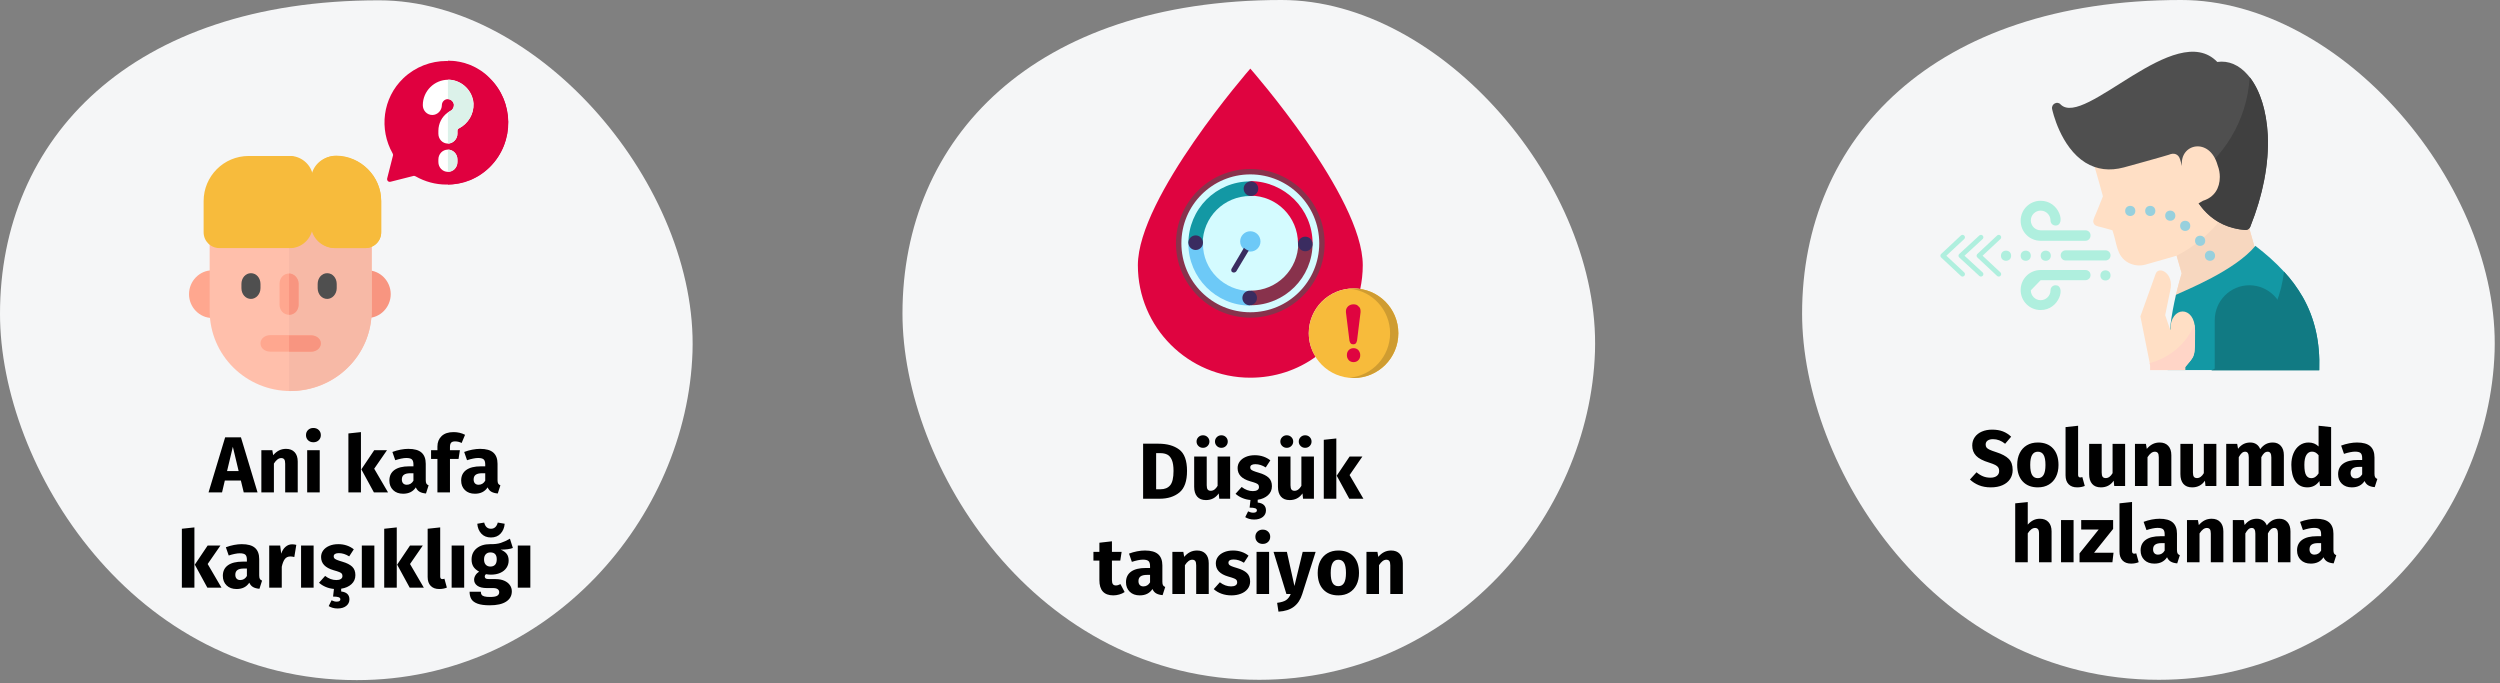 <?xml version="1.0" encoding="UTF-8"?>
<svg xmlns="http://www.w3.org/2000/svg" xmlns:xlink="http://www.w3.org/1999/xlink" width="787px" height="215px" viewBox="0 0 787 215" version="1.1">
  <rect x="0" y="0" width="787" height="215" fill="#808080" stroke="none"/>
  <title>sepsis-symptome-tr</title>
  <g id="Page-1" stroke="none" stroke-width="1" fill="none" fill-rule="evenodd">
    <g id="vorlage" transform="translate(-122, -2706)">
      <g id="sepsis-symptome-tr" transform="translate(122, 2706)">
        <g id="Group" transform="translate(0, 0.1)" fill-rule="nonzero">
          <path d="M112.3,214 C173,214 216.3,162.7 218,110.7 C219.7,58.7 170.1,0 119.3,0 C41.3,0 0,43.5 0,98.7 C0,146.7 41.6,214 112.3,214 Z" id="Oval-Copy-27_3_" fill="#F5F6F7"></path>
          <g id="confused" transform="translate(59.5, 19)">
            <path d="M94.8,33.3 C91,37.1 86,39 81,39 C77.6,39 74.3,38.1 71.3,36.4 C71.1,36.3 70.8,36.2 70.6,36.3 L63.5,38.1 C63.1,38.2 62.8,38.1 62.6,37.9 C62.4,37.7 62.3,37.3 62.4,37 L64.2,29.9 C64.3,29.7 64.2,29.4 64.1,29.2 C59.8,21.6 60.9,11.8 67.5,5.5 C71.3,1.9 76.2,0.1 81,0.1 C85.9,0.1 90.8,1.9 94.6,5.6 C102.3,12.9 102.6,25.5 94.8,33.3 L94.8,33.3 Z" id="Path_17_" fill="#E0003F"></path>
            <path d="M94.9,33.3 C91.2,37.1 86.3,39 81.5,39 L81.5,0 C86.3,0 91.1,1.8 94.7,5.5 C102.2,12.9 102.5,25.5 94.9,33.3 Z" id="Path_18_" fill="#E0003F"></path>
            <path d="M85,21.3 C84.7,21.4 84.5,21.7 84.5,22.1 L84.5,23 C84.5,24.7 83.1,26.1 81.5,26.1 C79.8,26.1 78.5,24.7 78.5,23 L78.5,22.1 C78.5,19.8 79.6,17.6 81.5,16.3 C81.8,16.1 82,16 82.3,15.8 C83,15.5 83.4,14.7 83.4,13.9 C83.3,13 82.6,12.2 81.6,12.1 C81.6,12.1 81.5,12.1 81.5,12.1 C80.4,12.1 79.6,13 79.6,14 C79.6,15.7 78.2,17.1 76.6,17.1 C74.9,17.1 73.6,15.7 73.6,14 C73.6,9.6 77.2,6 81.6,6 C81.8,6 81.9,6 82.1,6 C86.1,6.3 89.3,9.5 89.6,13.5 C89.7,16.8 87.9,19.8 85,21.3 L85,21.3 Z" id="Path_19_" fill="#FFFFFF"></path>
            <path d="M85,21.3 C84.7,21.4 84.5,21.7 84.5,22.1 L84.5,23 C84.5,24.7 83.1,26.1 81.5,26.1 L81.5,16.3 C81.8,16.1 82,16 82.3,15.8 C83,15.5 83.4,14.7 83.4,13.9 C83.3,13 82.6,12.2 81.6,12.1 C81.6,12.1 81.5,12.1 81.5,12.1 L81.5,6 C81.7,6 81.8,6 82,6 C86,6.3 89.2,9.5 89.5,13.5 C89.7,16.8 87.9,19.8 85,21.3 L85,21.3 Z" id="Path_20_" fill="#DCF2EA"></path>
            <path d="M84.5,31.1 L84.5,31.9 C84.5,33.6 83.2,35 81.5,35 C79.8,35 78.5,33.6 78.5,31.9 L78.5,31.1 C78.5,29.4 79.8,28 81.5,28 C83.2,28 84.5,29.4 84.5,31.1 Z" id="Path_21_" fill="#FFFFFF"></path>
            <path d="M84.5,31.1 L84.5,31.9 C84.5,33.6 83.2,35 81.5,35 L81.5,28 C83.1,28 84.5,29.4 84.5,31.1 Z" id="Path_22_" fill="#DCF2EA"></path>
            <path d="M35,81 L7.3,81 C3.3,81 0,77.6 0,73.5 C0,69.4 3.3,66 7.3,66 L35,66" id="Path_36_" fill="#FFA78F"></path>
            <path d="M63.5,73.5 C63.5,77.6 60.2,81 56.2,81 L28.5,81 L28.5,66 L56.2,66 C60.2,66 63.5,69.4 63.5,73.5 Z" id="Path_24_" fill="#F89580"></path>
            <path d="M57.5,78.7 C57.5,92.7 46.1,104 32,104 C17.9,104 6.5,92.7 6.5,78.7 L6.5,49 L57.5,49 L57.5,78.7 Z" id="Path_25_" fill="#FFBFAB"></path>
            <path d="M57.5,78.7 C57.5,92.7 46.1,104 31.5,104 L31.5,49 L57.5,49 L57.5,78.7 Z" id="Path_26_" fill="#F7B9A6"></path>
            <path d="M19.5,75 C17.8,75 16.5,73.5 16.5,71.6 L16.5,70.3 C16.5,68.4 17.8,66.9 19.5,66.9 C21.2,66.9 22.5,68.4 22.5,70.3 L22.5,71.6 C22.5,73.5 21.1,75 19.5,75 L19.5,75 Z" id="Path_27_" fill="#4F4F4F"></path>
            <path d="M43.5,75 C41.8,75 40.5,73.5 40.5,71.6 L40.5,70.3 C40.5,68.4 41.8,66.9 43.5,66.9 C45.2,66.9 46.5,68.4 46.5,70.3 L46.5,71.6 C46.5,73.5 45.1,75 43.5,75 Z" id="Path_28_" fill="#4F4F4F"></path>
            <path d="M60.5,44.2 L60.5,54 C60.5,56.8 58.3,59 55.5,59 L46.2,59 C42.5,59 39.5,56.3 38.9,52.9 C38.3,56.2 35.6,58.8 32.2,59 C32,59 31.8,59 31.7,59 L9.6,59 C6.8,59 4.6,56.8 4.6,54 L4.6,44.2 C4.6,36.4 10.9,30 18.8,30 L31.6,30 C31.8,30 32.1,30 32.3,30 C35.7,30.3 38.5,32.9 39,36.2 C39.6,32.6 42.7,29.9 46.4,29.9 C54.1,30 60.5,36.4 60.5,44.2 Z" id="Path_29_" fill="#F7BB3C"></path>
            <path d="M60.5,44.2 L60.5,54 C60.5,56.8 58.2,59 55.4,59 L45.9,59 C42.2,59 39.1,56.3 38.5,52.9 L38.5,36.3 C39.1,32.7 42.3,30 46.1,30 C54,30 60.5,36.4 60.5,44.2 L60.5,44.2 Z" id="Path_30_" fill="#F7BB3C"></path>
            <path d="M38.5,36.3 L38.5,52.9 C37.9,56.2 35,58.8 31.5,59 L31.5,30 C35,30.3 37.9,32.9 38.5,36.3 Z" id="Path_31_" fill="#F7BB3C"></path>
            <path d="M34.5,70.2 L34.5,76.8 C34.5,78.6 33.2,80 31.5,80 C29.8,80 28.5,78.6 28.5,76.8 L28.5,70.2 C28.5,68.4 29.8,67 31.5,67 C33.1,67 34.5,68.5 34.5,70.2 Z" id="Path_32_" fill="#FFA78F"></path>
            <path d="M34.5,70.2 L34.5,76.8 C34.5,78.6 33.2,80 31.5,80 L31.5,67 C33.1,67 34.5,68.5 34.5,70.2 Z" id="Path_33_" fill="#F89580"></path>
            <path d="M41.5,89 C41.5,90.4 40.1,91.6 38.4,91.6 L25.6,91.6 C23.9,91.6 22.5,90.5 22.5,89 C22.5,87.5 23.9,86.4 25.6,86.4 L38.4,86.4 C40.1,86.5 41.5,87.6 41.5,89 Z" id="Path_34_" fill="#FFA78F"></path>
            <path d="M41.5,89 C41.5,90.4 40.2,91.6 38.5,91.6 L31.5,91.6 L31.5,86.5 L38.5,86.5 C40.2,86.5 41.5,87.6 41.5,89 L41.5,89 Z" id="Path_35_" fill="#F89580"></path>
          </g>
        </g>
        <g id="Group" transform="translate(284.1, 0)" fill-rule="nonzero">
          <path d="M112.3,214 C173,214 216.3,162.7 218,110.7 C219.7,58.7 170.1,0 119.3,0 C41.3,0 0,43.5 0,98.7 C0,146.7 41.6,214 112.3,214 Z" id="Oval-Copy-27" fill="#F5F6F7"></path>
          <g transform="translate(74.1, 21.6)">
            <path d="M53.8,83.3 C53.8,75.5 60.1,69.2 67.9,69.2 C68.6,69.2 69.3,69.3 70,69.4 C70.5,67 70.8,64.5 70.8,61.9 C70.8,40.3 35.4,0 35.4,0 C35.4,0 0,40.5 0,61.9 C0,81.5 15.9,97.3 35.4,97.3 C43.1,97.3 50.2,94.9 56,90.7 C54.6,88.6 53.8,86 53.8,83.3 L53.8,83.3 Z" id="Path" fill="#DF0440"></path>
            <g transform="translate(12.8, 32.4)">
              <g>
                <circle id="Oval" fill="#D4FBFF" cx="22.6" cy="22.6" r="22.6"></circle>
                <g id="Path" transform="translate(3.1, 3)">
                  <path d="M39.1,19.6 C39.1,30.4 30.3,39.1 19.6,39.1 L19.6,34.5 C27.9,34.5 34.6,27.8 34.6,19.5 L39.1,19.6 L39.1,19.6 Z" fill="#88324C"></path>
                  <path d="M39.1,19.6 L34.5,19.6 C34.5,11.3 27.8,4.6 19.5,4.6 L19.5,0 C30.3,0.1 39.1,8.8 39.1,19.6 Z" fill="#DF0440"></path>
                  <path d="M19.5,0.1 L19.5,4.7 C11.2,4.7 4.5,11.4 4.5,19.7 L0,19.7 C0,8.8 8.7,0.1 19.5,0.1 L19.5,0.1 Z" fill="#1398A4"></path>
                  <path d="M19.5,34.6 L19.5,39.2 C8.7,39.2 0,30.4 0,19.7 L4.6,19.7 C4.5,27.9 11.3,34.6 19.5,34.6 L19.5,34.6 Z" fill="#6DC9F7"></path>
                </g>
              </g>
              <circle id="Oval" fill="#6DC9F7" cx="22.6" cy="22" r="3.2"></circle>
            </g>
            <g transform="translate(12, 31.6)">
              <circle id="Oval" fill="#F7BB3B" cx="55.9" cy="51.7" r="14.1"></circle>
              <path d="M55.9,37.6 C55.5,37.6 55,37.6 54.6,37.7 C61.8,38.3 67.4,44.4 67.4,51.7 C67.4,59 61.8,65.1 54.6,65.7 C55,65.7 55.4,65.8 55.9,65.8 C63.7,65.8 70,59.5 70,51.7 C70,43.9 63.7,37.6 55.9,37.6 Z" id="Path" fill="#CF9C31"></path>
              <g>
                <path d="M0,23.4 C0,36.3 10.5,46.8 23.4,46.8 C36.3,46.8 46.8,36.3 46.8,23.4 C46.8,10.5 36.3,0 23.4,0 C10.5,0 0,10.5 0,23.4 L0,23.4 Z M23.4,1.7 C35.4,1.7 45.1,11.4 45.1,23.4 C45.1,35.4 35.4,45.1 23.4,45.1 C11.4,45.1 1.7,35.4 1.7,23.4 C1.7,11.4 11.4,1.7 23.4,1.7 L23.4,1.7 Z" id="Shape" fill="#88324C"></path>
                <circle id="Oval" fill="#3A2C60" cx="23.6" cy="6.2" r="2.3"></circle>
                <circle id="Oval" fill="#3A2C60" cx="6.2" cy="23.2" r="2.3"></circle>
                <circle id="Oval" fill="#3A2C60" cx="23.2" cy="40.6" r="2.3"></circle>
                <circle id="Oval" fill="#3A2C60" cx="40.7" cy="23.6" r="2.3"></circle>
                <path d="M17.5,31.4 C17.4,31.5 17.4,31.7 17.4,31.8 C17.4,32.1 17.5,32.4 17.8,32.5 C18.2,32.7 18.7,32.6 19,32.2 L22.9,25.7 C22.3,25.5 21.8,25.2 21.4,24.8 L17.5,31.4 Z" id="Path" fill="#3A2C60"></path>
                <path d="M55.9,56.4 C55.3,56.4 54.8,56.6 54.4,57 C54,57.4 53.8,57.9 53.8,58.6 C53.8,59.3 54,59.7 54.4,60.2 C54.8,60.6 55.3,60.8 55.9,60.8 C56.5,60.8 57,60.6 57.4,60.2 C57.8,59.8 58,59.3 58,58.6 C58,58 57.8,57.5 57.4,57 C57,56.6 56.5,56.4 55.9,56.4 Z" id="Path" fill="#DF0440"></path>
                <path d="M55.9,42.6 C55.2,42.6 54.7,42.8 54.2,43.2 C53.8,43.6 53.5,44.1 53.5,44.7 C53.5,44.9 53.5,45 53.5,45.1 L54.6,54 C54.7,54.4 54.8,54.7 55,54.9 C55.2,55.1 55.5,55.2 55.8,55.2 C56.1,55.2 56.4,55.1 56.6,54.9 C56.8,54.7 56.9,54.4 57,54 L58.1,45.1 C58.1,45 58.1,44.9 58.1,44.7 C58.1,44.1 57.9,43.5 57.4,43.2 C57.1,42.8 56.6,42.6 55.9,42.6 L55.9,42.6 Z" id="Path" fill="#DF0440"></path>
              </g>
            </g>
          </g>
        </g>
        <g id="Group" transform="translate(567.3, 0)">
          <path d="M112.3,214 C173,214 216.3,162.7 218,110.7 C219.7,58.7 170.1,0 119.3,0 C41.3,0 0,43.5 0,98.7 C0,146.7 41.6,214 112.3,214 Z" id="Oval-Copy-27_2_" fill="#F5F6F7" fill-rule="nonzero"></path>
          <g id="Flat" transform="translate(44.3, 16.284)">
            <path d="M98.6,63.416 C98.6,63.416 87.4,74.516 75.4,78.316 C74.6,78.616 73.7,78.116 73.4,77.316 C73.3,77.016 73.3,76.816 73.4,76.516 C74.2,73.116 74.9,70.716 75.2,69.816 L73.6,64.216 L63.8,67.016 C62,67.516 60.1,67.316 58.4,66.416 C54.6,64.316 54.9,60.516 53.4,56.216 C48.9,54.816 48,55.116 47.5,54.016 C47,52.916 47.7,52.616 50.4,45.516 C48.9,39.916 47.7,36.016 46.9,33.316 L85.9,20.716 C99,63.116 98.6,63.416 98.6,63.416 L98.6,63.416 Z" id="Path" fill="#FFDFC5" fill-rule="nonzero"></path>
            <path d="M93,43.816 C89,52.616 82.2,59.816 73.6,64.216 L75.2,69.716 C74.9,70.716 74.2,73.016 73.4,76.416 C73.2,77.216 73.7,78.116 74.6,78.316 C74.9,78.416 75.2,78.316 75.4,78.316 C87.3,74.516 98.6,63.416 98.6,63.416 C98.6,63.416 98.8,63.216 93,43.816 L93,43.816 Z" id="Path" fill="#F7D7BF" fill-rule="nonzero"></path>
            <path d="M95.1,56.116 C80.7,54.916 76.9,41.716 74.7,33.916 C74.2,32.216 72.8,31.716 71.2,32.416 C71.1,32.516 57.1,36.416 57,36.416 C52.5,37.616 48.5,37.116 44.9,34.916 C37,30.016 34.5,18.516 34.4,18.016 C34.1,16.416 36.1,15.416 37.1,16.616 C44.6,24.016 73.3,-10.384 86.4,3.216 C89.9,2.716 93.3,4.116 96.1,7.416 C99.7,11.616 101.9,18.316 102.3,26.316 C102.7,35.316 100.8,45.216 96.7,55.216 C96.4,55.716 95.8,56.116 95.1,56.116 Z" id="Path" fill="#4F4F4F" fill-rule="nonzero"></path>
            <path d="M102.3,26.316 C101.9,18.716 99.9,12.216 96.6,8.016 C95.8,21.516 88.5,33.716 77,40.816 C79.7,47.816 84.5,55.216 95.2,56.116 C95.9,56.216 96.5,55.816 96.8,55.116 C100.7,45.216 102.7,35.216 102.3,26.316 L102.3,26.316 Z" id="Path" fill="#404040" fill-rule="nonzero"></path>
            <path d="M118.5,100.216 L70.8,100.216 C70.6,90.716 72.1,82.016 73.4,76.516 C76.3,75.116 92,68.916 98.4,61.116 C105.2,66.316 110,71.516 113.3,77.216 C117.1,83.916 118.8,91.416 118.5,100.216 L118.5,100.216 Z" id="Path" fill="#1398A4" fill-rule="nonzero"></path>
            <path d="M87.2,39.416 C87.2,42.916 85.5,45.816 81.9,46.916 C80.3,47.816 79.2,48.516 78.4,49.016 L73.2,37.216 L75.3,36.016 C74.4,28.916 84,26.716 86.5,35.716 C87,37.016 87.2,38.216 87.2,39.416 L87.2,39.416 Z" id="Path" fill="#FFDFC5" fill-rule="nonzero"></path>
            <circle id="Oval" fill="#97D0DD" fill-rule="nonzero" cx="59" cy="50.116" r="1.6"></circle>
            <circle id="Oval" fill="#97D0DD" fill-rule="nonzero" cx="65.3" cy="50.116" r="1.6"></circle>
            <circle id="Oval" fill="#97D0DD" fill-rule="nonzero" cx="84.1" cy="64.216" r="1.6"></circle>
            <circle id="Oval" fill="#97D0DD" fill-rule="nonzero" cx="81" cy="59.516" r="1.6"></circle>
            <circle id="Oval" fill="#97D0DD" fill-rule="nonzero" cx="76.3" cy="54.816" r="1.6"></circle>
            <circle id="Oval" fill="#97D0DD" fill-rule="nonzero" cx="71.6" cy="51.616" r="1.6"></circle>
            <g id="Group" transform="translate(18.3, 46.916)" fill="#AFEFDE" fill-rule="nonzero">
              <circle id="Oval" cx="1.6" cy="17.3" r="1.6"></circle>
              <circle id="Oval" cx="7.8" cy="17.3" r="1.6"></circle>
              <circle id="Oval" cx="14.1" cy="17.3" r="1.6"></circle>
              <circle id="Oval" cx="32.9" cy="23.5" r="1.6"></circle>
              <path d="M26.6,12.6 L12.5,12.6 C9,12.6 6.2,9.8 6.2,6.3 C6.2,2.8 9,0 12.5,0 C18.5,0 20.5,7.8 17.2,7.8 C16.3,7.8 15.6,7.1 15.6,6.2 C15.6,4.5 14.2,3.1 12.5,3.1 C10.8,3.1 9.4,4.5 9.4,6.2 C9.4,7.9 10.8,9.3 12.5,9.3 L26.6,9.3 C27.5,9.3 28.2,10 28.2,10.9 C28.2,11.9 27.5,12.6 26.6,12.6 Z" id="Path"></path>
              <path d="M9.4,28.2 C9.4,29.9 10.8,31.3 12.5,31.3 C14.2,31.3 15.6,29.9 15.6,28.2 C15.6,27.3 16.3,26.6 17.2,26.6 C20.5,26.6 18.5,34.4 12.5,34.4 C9,34.4 6.2,31.6 6.2,28.1 C6.2,24.6 9,21.8 12.5,21.8 L26.6,21.8 C27.5,21.8 28.2,22.5 28.2,23.4 C28.2,24.3 27.5,25 26.6,25 L12.5,25" id="Path"></path>
              <path d="M32.9,18.8 L20.4,18.8 C19.5,18.8 18.8,18.1 18.8,17.2 C18.8,16.3 19.5,15.6 20.4,15.6 L32.9,15.6 C33.8,15.6 34.5,16.3 34.5,17.2 C34.5,18.1 33.8,18.8 32.9,18.8 Z" id="Path"></path>
            </g>
            <path d="M113.3,77.216 C111.6,74.316 109.7,71.616 107.4,69.216 C105.9,82.916 97.1,94.816 84.5,100.316 L118.5,100.316 C118.8,91.416 117.1,83.916 113.3,77.216 L113.3,77.216 Z" id="Path" fill="#117A83" fill-rule="nonzero"></path>
            <path d="M85.6,100.216 L85.6,84.516 C85.6,78.416 90.5,73.516 96.5,73.516 C96.5,73.516 96.5,73.516 96.5,73.516 L96.5,73.516 C102.5,73.516 107.4,78.416 107.5,84.416 L107.5,100.116 L85.6,100.116 L85.6,100.216 Z" id="Path" fill="#117A83" fill-rule="nonzero"></path>
            <path d="M76.3,100.216 L65.3,100.216 L65.3,98.816 L62.2,83.316 L67,69.916 C68,67.216 72.9,69.816 71.6,75.116 L70,82.916 L71.6,87.616 C71.6,79.816 79.4,79.816 79.4,87.616 C79.4,96.516 79.4,95.416 76.3,99.216 L76.3,100.216 L76.3,100.216 Z" id="Path" fill="#FFDFC5" fill-rule="nonzero"></path>
            <path d="M65.1,98.016 L65.3,98.816 L65.3,100.216 L76.3,100.216 L76.3,99.316 C79.4,95.516 79.4,96.616 79.4,87.716 C79.4,87.116 79.3,86.516 79.2,85.916 C76.7,91.916 71.5,96.316 65.1,98.016 Z" id="Path" fill="#FFD5C7" fill-rule="nonzero"></path>
            <polyline id="Path" stroke="#AFEFDE" stroke-width="1.529" stroke-linecap="round" stroke-linejoin="round" points="12 58.416 5.7 64.216 12 70.016"></polyline>
            <polyline id="Path" stroke="#AFEFDE" stroke-width="1.529" stroke-linecap="round" stroke-linejoin="round" points="17.6 58.416 11.4 64.216 17.6 70.016"></polyline>
            <polyline id="Path" stroke="#AFEFDE" stroke-width="1.529" stroke-linecap="round" stroke-linejoin="round" points="6.2 58.416 0 64.216 6.2 70.016"></polyline>
          </g>
        </g>
        <path d="M69.9,155 L70.775,151.275 L75.825,151.275 L76.725,155 L81.075,155 L75.85,137.675 L70.875,137.675 L65.65,155 L69.9,155 Z M75.125,148.3 L71.475,148.3 L73.3,140.65 L75.125,148.3 Z M86.225,155 L86.225,145.925 C86.958,144.775 87.725,144.2 88.525,144.2 C88.942,144.2 89.254,144.329 89.463,144.588 C89.671,144.846 89.775,145.308 89.775,145.975 L89.775,145.975 L89.775,155 L93.725,155 L93.725,145.3 C93.725,144.033 93.4,143.05 92.75,142.35 C92.1,141.65 91.2,141.3 90.05,141.3 C89.233,141.3 88.496,141.467 87.838,141.8 C87.179,142.133 86.567,142.633 86,143.3 L86,143.3 L85.725,141.725 L82.275,141.725 L82.275,155 L86.225,155 Z M98.65,139.225 C99.333,139.225 99.896,139.012 100.338,138.588 C100.779,138.162 101,137.625 101,136.975 C101,136.325 100.779,135.787 100.338,135.363 C99.896,134.938 99.333,134.725 98.65,134.725 C97.967,134.725 97.408,134.938 96.975,135.363 C96.542,135.787 96.325,136.325 96.325,136.975 C96.325,137.625 96.542,138.162 96.975,138.588 C97.408,139.012 97.967,139.225 98.65,139.225 Z M100.65,155 L100.65,141.725 L96.7,141.725 L96.7,155 L100.65,155 Z M113.625,155 L113.625,136.025 L109.675,136.45 L109.675,155 L113.625,155 Z M122.15,155 L117.8,147.55 L121.825,141.725 L117.8,141.725 L113.75,147.75 L117.7,155 L122.15,155 Z M126.9,155.425 C128.7,155.425 130.033,154.758 130.9,153.425 C131.183,154.058 131.583,154.521 132.1,154.812 C132.617,155.104 133.283,155.283 134.1,155.35 L134.1,155.35 L134.925,152.775 C134.608,152.658 134.379,152.483 134.238,152.25 C134.096,152.017 134.025,151.65 134.025,151.15 L134.025,151.15 L134.025,146 C134.025,144.433 133.583,143.258 132.7,142.475 C131.817,141.692 130.425,141.3 128.525,141.3 C127.775,141.3 126.963,141.383 126.088,141.55 C125.213,141.717 124.358,141.958 123.525,142.275 L123.525,142.275 L124.425,144.875 C125.075,144.658 125.708,144.488 126.325,144.363 C126.942,144.238 127.467,144.175 127.9,144.175 C128.733,144.175 129.317,144.321 129.65,144.613 C129.983,144.904 130.15,145.442 130.15,146.225 L130.15,146.225 L130.15,146.8 L128.8,146.8 C126.783,146.8 125.242,147.183 124.175,147.95 C123.108,148.717 122.575,149.825 122.575,151.275 C122.575,152.508 122.967,153.508 123.75,154.275 C124.533,155.042 125.583,155.425 126.9,155.425 Z M128.05,152.6 C127.567,152.6 127.188,152.454 126.912,152.162 C126.638,151.871 126.5,151.458 126.5,150.925 C126.5,150.258 126.721,149.767 127.162,149.45 C127.604,149.133 128.275,148.975 129.175,148.975 L129.175,148.975 L130.15,148.975 L130.15,151.325 C129.65,152.175 128.95,152.6 128.05,152.6 Z M141.65,155 L141.65,144.475 L144.35,144.475 L144.775,141.725 L141.65,141.725 L141.65,140.7 C141.65,140.067 141.775,139.617 142.025,139.35 C142.275,139.083 142.683,138.95 143.25,138.95 C143.967,138.95 144.658,139.117 145.325,139.45 L145.325,139.45 L146.4,136.875 C145.3,136.308 144.092,136.025 142.775,136.025 C141.142,136.025 139.887,136.446 139.012,137.287 C138.137,138.129 137.7,139.217 137.7,140.55 L137.7,140.55 L137.7,141.725 L135.7,141.725 L135.7,144.475 L137.7,144.475 L137.7,155 L141.65,155 Z M149.5,155.425 C151.3,155.425 152.633,154.758 153.5,153.425 C153.783,154.058 154.183,154.521 154.7,154.812 C155.217,155.104 155.883,155.283 156.7,155.35 L156.7,155.35 L157.525,152.775 C157.208,152.658 156.979,152.483 156.838,152.25 C156.696,152.017 156.625,151.65 156.625,151.15 L156.625,151.15 L156.625,146 C156.625,144.433 156.183,143.258 155.3,142.475 C154.417,141.692 153.025,141.3 151.125,141.3 C150.375,141.3 149.562,141.383 148.688,141.55 C147.812,141.717 146.958,141.958 146.125,142.275 L146.125,142.275 L147.025,144.875 C147.675,144.658 148.308,144.488 148.925,144.363 C149.542,144.238 150.067,144.175 150.5,144.175 C151.333,144.175 151.917,144.321 152.25,144.613 C152.583,144.904 152.75,145.442 152.75,146.225 L152.75,146.225 L152.75,146.8 L151.4,146.8 C149.383,146.8 147.842,147.183 146.775,147.95 C145.708,148.717 145.175,149.825 145.175,151.275 C145.175,152.508 145.567,153.508 146.35,154.275 C147.133,155.042 148.183,155.425 149.5,155.425 Z M150.65,152.6 C150.167,152.6 149.787,152.454 149.512,152.162 C149.238,151.871 149.1,151.458 149.1,150.925 C149.1,150.258 149.321,149.767 149.762,149.45 C150.204,149.133 150.875,148.975 151.775,148.975 L151.775,148.975 L152.75,148.975 L152.75,151.325 C152.25,152.175 151.55,152.6 150.65,152.6 Z M61.2,185 L61.2,166.025 L57.25,166.45 L57.25,185 L61.2,185 Z M69.725,185 L65.375,177.55 L69.4,171.725 L65.375,171.725 L61.325,177.75 L65.275,185 L69.725,185 Z M74.475,185.425 C76.275,185.425 77.608,184.758 78.475,183.425 C78.758,184.058 79.158,184.521 79.675,184.812 C80.192,185.104 80.858,185.283 81.675,185.35 L81.675,185.35 L82.5,182.775 C82.183,182.658 81.954,182.483 81.812,182.25 C81.671,182.017 81.6,181.65 81.6,181.15 L81.6,181.15 L81.6,176 C81.6,174.433 81.158,173.258 80.275,172.475 C79.392,171.692 78,171.3 76.1,171.3 C75.35,171.3 74.537,171.383 73.662,171.55 C72.787,171.717 71.933,171.958 71.1,172.275 L71.1,172.275 L72,174.875 C72.65,174.658 73.283,174.488 73.9,174.363 C74.517,174.238 75.042,174.175 75.475,174.175 C76.308,174.175 76.892,174.321 77.225,174.613 C77.558,174.904 77.725,175.442 77.725,176.225 L77.725,176.225 L77.725,176.8 L76.375,176.8 C74.358,176.8 72.817,177.183 71.75,177.95 C70.683,178.717 70.15,179.825 70.15,181.275 C70.15,182.508 70.542,183.508 71.325,184.275 C72.108,185.042 73.158,185.425 74.475,185.425 Z M75.625,182.6 C75.142,182.6 74.763,182.454 74.487,182.162 C74.213,181.871 74.075,181.458 74.075,180.925 C74.075,180.258 74.296,179.767 74.737,179.45 C75.179,179.133 75.85,178.975 76.75,178.975 L76.75,178.975 L77.725,178.975 L77.725,181.325 C77.225,182.175 76.525,182.6 75.625,182.6 Z M88.7,185 L88.7,178.425 C88.933,177.342 89.254,176.529 89.662,175.988 C90.071,175.446 90.667,175.175 91.45,175.175 C91.75,175.175 92.15,175.233 92.65,175.35 L92.65,175.35 L93.275,171.525 C92.875,171.408 92.433,171.35 91.95,171.35 C91.183,171.35 90.496,171.613 89.888,172.137 C89.279,172.662 88.825,173.383 88.525,174.3 L88.525,174.3 L88.2,171.725 L84.75,171.725 L84.75,185 L88.7,185 Z M98.725,185 L98.725,171.725 L94.775,171.725 L94.775,185 L98.725,185 Z M106.275,191.55 C107.408,191.55 108.312,191.283 108.987,190.75 C109.662,190.217 110,189.525 110,188.675 C110,187.975 109.787,187.412 109.362,186.988 C108.938,186.562 108.283,186.3 107.4,186.2 L107.4,186.2 L107.4,185.325 C108.733,185.125 109.812,184.65 110.638,183.9 C111.463,183.15 111.875,182.2 111.875,181.05 C111.875,179.917 111.537,179.029 110.862,178.387 C110.188,177.746 109.158,177.225 107.775,176.825 C106.975,176.592 106.383,176.392 106,176.225 C105.617,176.058 105.362,175.896 105.237,175.738 C105.112,175.579 105.05,175.375 105.05,175.125 C105.05,174.808 105.188,174.562 105.463,174.387 C105.737,174.213 106.133,174.125 106.65,174.125 C107.75,174.125 108.842,174.467 109.925,175.15 L109.925,175.15 L111.375,172.925 C110.742,172.408 110.008,172.008 109.175,171.725 C108.342,171.442 107.45,171.3 106.5,171.3 C105.417,171.3 104.463,171.479 103.638,171.838 C102.812,172.196 102.179,172.679 101.737,173.287 C101.296,173.896 101.075,174.583 101.075,175.35 C101.075,176.367 101.4,177.217 102.05,177.9 C102.7,178.583 103.683,179.117 105,179.5 C105.833,179.733 106.442,179.929 106.825,180.088 C107.208,180.246 107.467,180.417 107.6,180.6 C107.733,180.783 107.8,181.033 107.8,181.35 C107.8,181.75 107.629,182.058 107.287,182.275 C106.946,182.492 106.475,182.6 105.875,182.6 C104.642,182.6 103.467,182.167 102.35,181.3 L102.35,181.3 L100.425,183.45 C101.025,183.983 101.725,184.421 102.525,184.762 C103.325,185.104 104.192,185.317 105.125,185.4 L105.125,185.4 L104.85,187.8 C105.65,187.8 106.233,187.867 106.6,188 C106.967,188.133 107.15,188.35 107.15,188.65 C107.15,189.15 106.758,189.4 105.975,189.4 C105.475,189.4 104.942,189.258 104.375,188.975 L104.375,188.975 L103.475,190.8 C103.808,191.017 104.217,191.196 104.7,191.338 C105.183,191.479 105.708,191.55 106.275,191.55 Z M117.85,185 L117.85,171.725 L113.9,171.725 L113.9,185 L117.85,185 Z M124.9,185 L124.9,166.025 L120.95,166.45 L120.95,185 L124.9,185 Z M133.425,185 L129.075,177.55 L133.1,171.725 L129.075,171.725 L125.025,177.75 L128.975,185 L133.425,185 Z M138.275,185.425 C139.158,185.425 139.958,185.275 140.675,184.975 L140.675,184.975 L139.9,182.175 C139.7,182.258 139.483,182.3 139.25,182.3 C138.8,182.3 138.575,182.025 138.575,181.475 L138.575,181.475 L138.575,166.025 L134.625,166.45 L134.625,181.625 C134.625,182.842 134.946,183.779 135.588,184.438 C136.229,185.096 137.125,185.425 138.275,185.425 Z M146.125,185 L146.125,171.725 L142.175,171.725 L142.175,185 L146.125,185 Z M154.55,169.2 C155.817,169.2 156.829,168.792 157.588,167.975 C158.346,167.158 158.775,166.125 158.875,164.875 L158.875,164.875 L156.7,164.5 C156.35,165.8 155.633,166.45 154.55,166.45 C153.45,166.45 152.742,165.8 152.425,164.5 L152.425,164.5 L150.25,164.875 C150.35,166.142 150.775,167.179 151.525,167.988 C152.275,168.796 153.283,169.2 154.55,169.2 Z M154.175,190.55 C156.425,190.55 158.146,190.162 159.338,189.387 C160.529,188.613 161.125,187.533 161.125,186.15 C161.125,185.417 160.917,184.758 160.5,184.175 C160.083,183.592 159.492,183.133 158.725,182.8 C157.958,182.467 157.067,182.3 156.05,182.3 L156.05,182.3 L154.05,182.3 C153.467,182.3 153.079,182.229 152.887,182.088 C152.696,181.946 152.6,181.75 152.6,181.5 C152.6,181.35 152.637,181.204 152.713,181.062 C152.787,180.921 152.892,180.817 153.025,180.75 C153.508,180.85 154.017,180.9 154.55,180.9 C155.683,180.9 156.671,180.708 157.512,180.325 C158.354,179.942 159,179.412 159.45,178.738 C159.9,178.062 160.125,177.3 160.125,176.45 C160.125,175.6 159.925,174.908 159.525,174.375 C159.125,173.842 158.492,173.392 157.625,173.025 C159.308,173.025 160.583,172.85 161.45,172.5 L161.45,172.5 L160.525,169.575 C159.542,170.158 158.588,170.6 157.662,170.9 C156.738,171.2 155.608,171.333 154.275,171.3 C152.525,171.3 151.117,171.738 150.05,172.613 C148.983,173.488 148.45,174.667 148.45,176.15 C148.45,177.017 148.637,177.754 149.012,178.363 C149.387,178.971 149.992,179.5 150.825,179.95 C150.342,180.25 149.958,180.629 149.675,181.088 C149.392,181.546 149.25,182.017 149.25,182.5 C149.25,183.267 149.588,183.896 150.262,184.387 C150.938,184.879 151.958,185.125 153.325,185.125 L153.325,185.125 L155.25,185.125 C155.883,185.125 156.358,185.242 156.675,185.475 C156.992,185.708 157.15,186.025 157.15,186.425 C157.15,186.908 156.942,187.279 156.525,187.537 C156.108,187.796 155.358,187.925 154.275,187.925 C153.492,187.925 152.892,187.867 152.475,187.75 C152.058,187.633 151.771,187.458 151.613,187.225 C151.454,186.992 151.375,186.675 151.375,186.275 L151.375,186.275 L147.825,186.275 C147.825,187.208 148.012,187.983 148.387,188.6 C148.762,189.217 149.417,189.696 150.35,190.037 C151.283,190.379 152.558,190.55 154.175,190.55 Z M154.375,178.35 C153.758,178.35 153.271,178.154 152.912,177.762 C152.554,177.371 152.375,176.817 152.375,176.1 C152.375,175.417 152.554,174.879 152.912,174.488 C153.271,174.096 153.758,173.9 154.375,173.9 C155.708,173.9 156.375,174.617 156.375,176.05 C156.375,176.817 156.204,177.392 155.863,177.775 C155.521,178.158 155.025,178.35 154.375,178.35 Z M166.95,185 L166.95,171.725 L163,171.725 L163,185 L166.95,185 Z" id="Anikafakarışıklığı" fill="#000000" fill-rule="nonzero"></path>
        <path d="M365.05,157 C367.6,157 369.675,156.346 371.275,155.037 C372.875,153.729 373.675,151.467 373.675,148.25 C373.675,144.983 372.854,142.738 371.212,141.512 C369.571,140.287 367.392,139.675 364.675,139.675 L364.675,139.675 L359.85,139.675 L359.85,157 L365.05,157 Z M365.3,154.025 L363.95,154.025 L363.95,142.65 L365.25,142.65 C366.133,142.65 366.875,142.804 367.475,143.113 C368.075,143.421 368.55,143.983 368.9,144.8 C369.25,145.617 369.425,146.767 369.425,148.25 C369.425,150.417 369.075,151.921 368.375,152.762 C367.675,153.604 366.65,154.025 365.3,154.025 L365.3,154.025 Z M378.7,140.975 C379.267,140.975 379.746,140.783 380.137,140.4 C380.529,140.017 380.725,139.55 380.725,139 C380.725,138.45 380.529,137.983 380.137,137.6 C379.746,137.217 379.267,137.025 378.7,137.025 C378.133,137.025 377.654,137.217 377.262,137.6 C376.871,137.983 376.675,138.45 376.675,139 C376.675,139.55 376.871,140.017 377.262,140.4 C377.654,140.783 378.133,140.975 378.7,140.975 Z M384.475,140.975 C385.058,140.975 385.542,140.783 385.925,140.4 C386.308,140.017 386.5,139.55 386.5,139 C386.5,138.45 386.308,137.983 385.925,137.6 C385.542,137.217 385.058,137.025 384.475,137.025 C383.925,137.025 383.454,137.217 383.062,137.6 C382.671,137.983 382.475,138.45 382.475,139 C382.475,139.55 382.671,140.017 383.062,140.4 C383.454,140.783 383.925,140.975 384.475,140.975 Z M379.625,157.425 C381.342,157.425 382.683,156.725 383.65,155.325 L383.65,155.325 L383.825,157 L387.25,157 L387.25,143.725 L383.3,143.725 L383.3,152.95 C382.7,153.983 381.983,154.5 381.15,154.5 C380.717,154.5 380.396,154.371 380.188,154.113 C379.979,153.854 379.875,153.4 379.875,152.75 L379.875,152.75 L379.875,143.725 L375.925,143.725 L375.925,153.25 C375.925,154.567 376.238,155.592 376.863,156.325 C377.488,157.058 378.408,157.425 379.625,157.425 Z M394.8,163.55 C395.933,163.55 396.837,163.283 397.512,162.75 C398.188,162.217 398.525,161.525 398.525,160.675 C398.525,159.975 398.312,159.412 397.887,158.988 C397.462,158.562 396.808,158.3 395.925,158.2 L395.925,158.2 L395.925,157.325 C397.258,157.125 398.337,156.65 399.163,155.9 C399.988,155.15 400.4,154.2 400.4,153.05 C400.4,151.917 400.062,151.029 399.387,150.387 C398.712,149.746 397.683,149.225 396.3,148.825 C395.5,148.592 394.908,148.392 394.525,148.225 C394.142,148.058 393.887,147.896 393.762,147.738 C393.637,147.579 393.575,147.375 393.575,147.125 C393.575,146.808 393.712,146.562 393.988,146.387 C394.262,146.213 394.658,146.125 395.175,146.125 C396.275,146.125 397.367,146.467 398.45,147.15 L398.45,147.15 L399.9,144.925 C399.267,144.408 398.533,144.008 397.7,143.725 C396.867,143.442 395.975,143.3 395.025,143.3 C393.942,143.3 392.988,143.479 392.163,143.838 C391.337,144.196 390.704,144.679 390.262,145.287 C389.821,145.896 389.6,146.583 389.6,147.35 C389.6,148.367 389.925,149.217 390.575,149.9 C391.225,150.583 392.208,151.117 393.525,151.5 C394.358,151.733 394.967,151.929 395.35,152.088 C395.733,152.246 395.992,152.417 396.125,152.6 C396.258,152.783 396.325,153.033 396.325,153.35 C396.325,153.75 396.154,154.058 395.812,154.275 C395.471,154.492 395,154.6 394.4,154.6 C393.167,154.6 391.992,154.167 390.875,153.3 L390.875,153.3 L388.95,155.45 C389.55,155.983 390.25,156.421 391.05,156.762 C391.85,157.104 392.717,157.317 393.65,157.4 L393.65,157.4 L393.375,159.8 C394.175,159.8 394.758,159.867 395.125,160 C395.492,160.133 395.675,160.35 395.675,160.65 C395.675,161.15 395.283,161.4 394.5,161.4 C394,161.4 393.467,161.258 392.9,160.975 L392.9,160.975 L392,162.8 C392.333,163.017 392.742,163.196 393.225,163.338 C393.708,163.479 394.233,163.55 394.8,163.55 Z M405.075,140.975 C405.642,140.975 406.121,140.783 406.512,140.4 C406.904,140.017 407.1,139.55 407.1,139 C407.1,138.45 406.904,137.983 406.512,137.6 C406.121,137.217 405.642,137.025 405.075,137.025 C404.508,137.025 404.029,137.217 403.637,137.6 C403.246,137.983 403.05,138.45 403.05,139 C403.05,139.55 403.246,140.017 403.637,140.4 C404.029,140.783 404.508,140.975 405.075,140.975 Z M410.85,140.975 C411.433,140.975 411.917,140.783 412.3,140.4 C412.683,140.017 412.875,139.55 412.875,139 C412.875,138.45 412.683,137.983 412.3,137.6 C411.917,137.217 411.433,137.025 410.85,137.025 C410.3,137.025 409.829,137.217 409.438,137.6 C409.046,137.983 408.85,138.45 408.85,139 C408.85,139.55 409.046,140.017 409.438,140.4 C409.829,140.783 410.3,140.975 410.85,140.975 Z M406,157.425 C407.717,157.425 409.058,156.725 410.025,155.325 L410.025,155.325 L410.2,157 L413.625,157 L413.625,143.725 L409.675,143.725 L409.675,152.95 C409.075,153.983 408.358,154.5 407.525,154.5 C407.092,154.5 406.771,154.371 406.562,154.113 C406.354,153.854 406.25,153.4 406.25,152.75 L406.25,152.75 L406.25,143.725 L402.3,143.725 L402.3,153.25 C402.3,154.567 402.613,155.592 403.238,156.325 C403.863,157.058 404.783,157.425 406,157.425 Z M420.675,157 L420.675,138.025 L416.725,138.45 L416.725,157 L420.675,157 Z M429.2,157 L424.85,149.55 L428.875,143.725 L424.85,143.725 L420.8,149.75 L424.75,157 L429.2,157 Z M350.438,187.425 C351.071,187.425 351.708,187.333 352.35,187.15 C352.992,186.967 353.554,186.708 354.038,186.375 L354.038,186.375 L352.712,183.875 C352.212,184.158 351.738,184.3 351.288,184.3 C350.854,184.3 350.538,184.167 350.337,183.9 C350.137,183.633 350.038,183.192 350.038,182.575 L350.038,182.575 L350.038,176.475 L352.663,176.475 L353.087,173.725 L350.038,173.725 L350.038,170.4 L346.087,170.85 L346.087,173.725 L344.212,173.725 L344.212,176.475 L346.087,176.475 L346.087,182.625 C346.087,185.808 347.538,187.408 350.438,187.425 Z M358.788,187.425 C360.587,187.425 361.921,186.758 362.788,185.425 C363.071,186.058 363.471,186.521 363.988,186.812 C364.504,187.104 365.171,187.283 365.988,187.35 L365.988,187.35 L366.812,184.775 C366.496,184.658 366.267,184.483 366.125,184.25 C365.983,184.017 365.913,183.65 365.913,183.15 L365.913,183.15 L365.913,178 C365.913,176.433 365.471,175.258 364.587,174.475 C363.704,173.692 362.312,173.3 360.413,173.3 C359.663,173.3 358.85,173.383 357.975,173.55 C357.1,173.717 356.246,173.958 355.413,174.275 L355.413,174.275 L356.312,176.875 C356.962,176.658 357.596,176.488 358.212,176.363 C358.829,176.238 359.354,176.175 359.788,176.175 C360.621,176.175 361.204,176.321 361.538,176.613 C361.871,176.904 362.038,177.442 362.038,178.225 L362.038,178.225 L362.038,178.8 L360.688,178.8 C358.671,178.8 357.129,179.183 356.062,179.95 C354.996,180.717 354.462,181.825 354.462,183.275 C354.462,184.508 354.854,185.508 355.637,186.275 C356.421,187.042 357.471,187.425 358.788,187.425 Z M359.938,184.6 C359.454,184.6 359.075,184.454 358.8,184.162 C358.525,183.871 358.387,183.458 358.387,182.925 C358.387,182.258 358.608,181.767 359.05,181.45 C359.492,181.133 360.163,180.975 361.062,180.975 L361.062,180.975 L362.038,180.975 L362.038,183.325 C361.538,184.175 360.837,184.6 359.938,184.6 Z M373.012,187 L373.012,177.925 C373.746,176.775 374.512,176.2 375.312,176.2 C375.729,176.2 376.042,176.329 376.25,176.588 C376.458,176.846 376.562,177.308 376.562,177.975 L376.562,177.975 L376.562,187 L380.512,187 L380.512,177.3 C380.512,176.033 380.188,175.05 379.538,174.35 C378.887,173.65 377.988,173.3 376.837,173.3 C376.021,173.3 375.283,173.467 374.625,173.8 C373.967,174.133 373.354,174.633 372.788,175.3 L372.788,175.3 L372.512,173.725 L369.062,173.725 L369.062,187 L373.012,187 Z M387.637,187.425 C388.738,187.425 389.738,187.25 390.637,186.9 C391.538,186.55 392.246,186.046 392.762,185.387 C393.279,184.729 393.538,183.95 393.538,183.05 C393.538,181.917 393.2,181.029 392.525,180.387 C391.85,179.746 390.821,179.225 389.438,178.825 C388.637,178.592 388.046,178.392 387.663,178.225 C387.279,178.058 387.025,177.896 386.9,177.738 C386.775,177.579 386.712,177.375 386.712,177.125 C386.712,176.808 386.85,176.562 387.125,176.387 C387.4,176.213 387.796,176.125 388.312,176.125 C389.413,176.125 390.504,176.467 391.587,177.15 L391.587,177.15 L393.038,174.925 C392.404,174.408 391.671,174.008 390.837,173.725 C390.004,173.442 389.113,173.3 388.163,173.3 C387.079,173.3 386.125,173.479 385.3,173.838 C384.475,174.196 383.842,174.679 383.4,175.287 C382.958,175.896 382.738,176.583 382.738,177.35 C382.738,178.367 383.062,179.217 383.712,179.9 C384.363,180.583 385.346,181.117 386.663,181.5 C387.496,181.733 388.104,181.929 388.488,182.088 C388.871,182.246 389.129,182.417 389.262,182.6 C389.396,182.783 389.462,183.033 389.462,183.35 C389.462,183.75 389.292,184.058 388.95,184.275 C388.608,184.492 388.137,184.6 387.538,184.6 C386.304,184.6 385.129,184.167 384.012,183.3 L384.012,183.3 L382.087,185.45 C382.754,186.067 383.567,186.55 384.525,186.9 C385.483,187.25 386.521,187.425 387.637,187.425 Z M397.512,171.225 C398.196,171.225 398.758,171.012 399.2,170.588 C399.642,170.162 399.863,169.625 399.863,168.975 C399.863,168.325 399.642,167.787 399.2,167.363 C398.758,166.938 398.196,166.725 397.512,166.725 C396.829,166.725 396.271,166.938 395.837,167.363 C395.404,167.787 395.188,168.325 395.188,168.975 C395.188,169.625 395.404,170.162 395.837,170.588 C396.271,171.012 396.829,171.225 397.512,171.225 Z M399.512,187 L399.512,173.725 L395.562,173.725 L395.562,187 L399.512,187 Z M402.462,192.55 C404.496,192.433 406.117,191.912 407.325,190.988 C408.533,190.062 409.404,188.742 409.938,187.025 L409.938,187.025 L414.163,173.725 L410.087,173.725 L407.488,184.475 L405.113,173.725 L400.913,173.725 L404.962,187 L406.312,187 C405.946,187.883 405.458,188.525 404.85,188.925 C404.242,189.325 403.304,189.608 402.038,189.775 L402.038,189.775 L402.462,192.55 Z M421.312,187.425 C422.646,187.425 423.8,187.133 424.775,186.55 C425.75,185.967 426.5,185.146 427.025,184.088 C427.55,183.029 427.812,181.792 427.812,180.375 C427.812,178.142 427.238,176.404 426.087,175.162 C424.938,173.921 423.346,173.3 421.312,173.3 C419.979,173.3 418.825,173.592 417.85,174.175 C416.875,174.758 416.125,175.579 415.6,176.637 C415.075,177.696 414.812,178.933 414.812,180.35 C414.812,182.583 415.392,184.321 416.55,185.562 C417.708,186.804 419.296,187.425 421.312,187.425 Z M421.312,184.525 C420.496,184.525 419.892,184.192 419.5,183.525 C419.108,182.858 418.913,181.8 418.913,180.35 C418.913,178.933 419.113,177.887 419.512,177.213 C419.913,176.537 420.512,176.2 421.312,176.2 C422.129,176.2 422.733,176.533 423.125,177.2 C423.517,177.867 423.712,178.925 423.712,180.375 C423.712,181.792 423.512,182.838 423.113,183.512 C422.712,184.188 422.113,184.525 421.312,184.525 Z M434.113,187 L434.113,177.925 C434.846,176.775 435.613,176.2 436.413,176.2 C436.829,176.2 437.142,176.329 437.35,176.588 C437.558,176.846 437.663,177.308 437.663,177.975 L437.663,177.975 L437.663,187 L441.613,187 L441.613,177.3 C441.613,176.033 441.288,175.05 440.637,174.35 C439.988,173.65 439.087,173.3 437.938,173.3 C437.121,173.3 436.383,173.467 435.725,173.8 C435.067,174.133 434.454,174.633 433.887,175.3 L433.887,175.3 L433.613,173.725 L430.163,173.725 L430.163,187 L434.113,187 Z" id="Düşüktansiyon" fill="#000000" fill-rule="nonzero"></path>
        <path d="M626.712,153.425 C628.129,153.425 629.354,153.196 630.388,152.738 C631.421,152.279 632.212,151.637 632.763,150.812 C633.312,149.988 633.587,149.033 633.587,147.95 C633.587,146.433 633.171,145.262 632.337,144.438 C631.504,143.613 630.204,142.917 628.438,142.35 C627.504,142.05 626.804,141.792 626.337,141.575 C625.871,141.358 625.546,141.129 625.362,140.887 C625.179,140.646 625.087,140.333 625.087,139.95 C625.087,139.4 625.296,138.979 625.712,138.688 C626.129,138.396 626.696,138.25 627.413,138.25 C628.763,138.25 630.029,138.733 631.212,139.7 L631.212,139.7 L633.112,137.475 C632.329,136.725 631.458,136.167 630.5,135.8 C629.542,135.433 628.413,135.25 627.112,135.25 C625.913,135.25 624.837,135.454 623.888,135.863 C622.938,136.271 622.196,136.854 621.663,137.613 C621.129,138.371 620.862,139.25 620.862,140.25 C620.862,141.55 621.267,142.625 622.075,143.475 C622.883,144.325 624.246,145.042 626.163,145.625 C627.013,145.892 627.663,146.142 628.112,146.375 C628.562,146.608 628.879,146.871 629.062,147.162 C629.246,147.454 629.337,147.817 629.337,148.25 C629.337,148.917 629.092,149.438 628.6,149.812 C628.108,150.188 627.438,150.375 626.587,150.375 C625.754,150.375 624.983,150.233 624.275,149.95 C623.567,149.667 622.879,149.242 622.212,148.675 L622.212,148.675 L620.138,150.95 C620.921,151.7 621.858,152.3 622.95,152.75 C624.042,153.2 625.296,153.425 626.712,153.425 Z M641.513,153.425 C642.846,153.425 644,153.133 644.975,152.55 C645.95,151.967 646.7,151.146 647.225,150.088 C647.75,149.029 648.013,147.792 648.013,146.375 C648.013,144.142 647.438,142.404 646.288,141.162 C645.138,139.921 643.546,139.3 641.513,139.3 C640.179,139.3 639.025,139.592 638.05,140.175 C637.075,140.758 636.325,141.579 635.8,142.637 C635.275,143.696 635.013,144.933 635.013,146.35 C635.013,148.583 635.592,150.321 636.75,151.562 C637.908,152.804 639.496,153.425 641.513,153.425 Z M641.513,150.525 C640.696,150.525 640.092,150.192 639.7,149.525 C639.308,148.858 639.112,147.8 639.112,146.35 C639.112,144.933 639.312,143.887 639.712,143.213 C640.112,142.537 640.712,142.2 641.513,142.2 C642.329,142.2 642.933,142.533 643.325,143.2 C643.717,143.867 643.913,144.925 643.913,146.375 C643.913,147.792 643.712,148.838 643.312,149.512 C642.913,150.188 642.312,150.525 641.513,150.525 Z M653.888,153.425 C654.771,153.425 655.571,153.275 656.288,152.975 L656.288,152.975 L655.513,150.175 C655.312,150.258 655.096,150.3 654.862,150.3 C654.413,150.3 654.188,150.025 654.188,149.475 L654.188,149.475 L654.188,134.025 L650.237,134.45 L650.237,149.625 C650.237,150.842 650.558,151.779 651.2,152.438 C651.842,153.096 652.737,153.425 653.888,153.425 Z M661.362,153.425 C663.079,153.425 664.421,152.725 665.388,151.325 L665.388,151.325 L665.562,153 L668.987,153 L668.987,139.725 L665.038,139.725 L665.038,148.95 C664.438,149.983 663.721,150.5 662.888,150.5 C662.454,150.5 662.133,150.371 661.925,150.113 C661.717,149.854 661.612,149.4 661.612,148.75 L661.612,148.75 L661.612,139.725 L657.663,139.725 L657.663,149.25 C657.663,150.567 657.975,151.592 658.6,152.325 C659.225,153.058 660.146,153.425 661.362,153.425 Z M676.038,153 L676.038,143.925 C676.771,142.775 677.538,142.2 678.337,142.2 C678.754,142.2 679.067,142.329 679.275,142.588 C679.483,142.846 679.587,143.308 679.587,143.975 L679.587,143.975 L679.587,153 L683.538,153 L683.538,143.3 C683.538,142.033 683.212,141.05 682.562,140.35 C681.913,139.65 681.013,139.3 679.862,139.3 C679.046,139.3 678.308,139.467 677.65,139.8 C676.992,140.133 676.379,140.633 675.812,141.3 L675.812,141.3 L675.538,139.725 L672.087,139.725 L672.087,153 L676.038,153 Z M690.087,153.425 C691.804,153.425 693.146,152.725 694.112,151.325 L694.112,151.325 L694.288,153 L697.712,153 L697.712,139.725 L693.763,139.725 L693.763,148.95 C693.163,149.983 692.446,150.5 691.612,150.5 C691.179,150.5 690.858,150.371 690.65,150.113 C690.442,149.854 690.337,149.4 690.337,148.75 L690.337,148.75 L690.337,139.725 L686.388,139.725 L686.388,149.25 C686.388,150.567 686.7,151.592 687.325,152.325 C687.95,153.058 688.871,153.425 690.087,153.425 Z M704.763,153 L704.763,143.925 C705.062,143.358 705.375,142.929 705.7,142.637 C706.025,142.346 706.388,142.2 706.788,142.2 C707.538,142.2 707.913,142.792 707.913,143.975 L707.913,143.975 L707.913,153 L711.862,153 L711.862,143.925 C712.163,143.342 712.471,142.908 712.788,142.625 C713.104,142.342 713.471,142.2 713.888,142.2 C714.638,142.2 715.013,142.792 715.013,143.975 L715.013,143.975 L715.013,153 L718.962,153 L718.962,143.3 C718.962,142.05 718.646,141.071 718.013,140.363 C717.379,139.654 716.538,139.3 715.487,139.3 C714.654,139.3 713.917,139.471 713.275,139.812 C712.633,140.154 712.046,140.683 711.513,141.4 C711.263,140.733 710.867,140.217 710.325,139.85 C709.783,139.483 709.138,139.3 708.388,139.3 C707.587,139.3 706.875,139.463 706.25,139.787 C705.625,140.113 705.054,140.608 704.538,141.275 L704.538,141.275 L704.263,139.725 L700.812,139.725 L700.812,153 L704.763,153 Z M726.362,153.425 C727.946,153.425 729.204,152.767 730.138,151.45 L730.138,151.45 L730.337,153 L733.837,153 L733.837,134.45 L729.888,134.025 L729.888,140.55 C729.054,139.717 728.004,139.3 726.737,139.3 C725.671,139.3 724.725,139.6 723.9,140.2 C723.075,140.8 722.438,141.633 721.987,142.7 C721.538,143.767 721.312,144.975 721.312,146.325 C721.312,148.525 721.742,150.258 722.6,151.525 C723.458,152.792 724.712,153.425 726.362,153.425 Z M727.587,150.525 C726.888,150.525 726.35,150.217 725.975,149.6 C725.6,148.983 725.413,147.9 725.413,146.35 C725.413,144.933 725.629,143.883 726.062,143.2 C726.496,142.517 727.079,142.175 727.812,142.175 C728.229,142.175 728.6,142.267 728.925,142.45 C729.25,142.633 729.571,142.917 729.888,143.3 L729.888,143.3 L729.888,149.025 C729.271,150.025 728.504,150.525 727.587,150.525 Z M740.362,153.425 C742.163,153.425 743.496,152.758 744.362,151.425 C744.646,152.058 745.046,152.521 745.562,152.812 C746.079,153.104 746.746,153.283 747.562,153.35 L747.562,153.35 L748.388,150.775 C748.071,150.658 747.842,150.483 747.7,150.25 C747.558,150.017 747.487,149.65 747.487,149.15 L747.487,149.15 L747.487,144 C747.487,142.433 747.046,141.258 746.163,140.475 C745.279,139.692 743.888,139.3 741.987,139.3 C741.237,139.3 740.425,139.383 739.55,139.55 C738.675,139.717 737.821,139.958 736.987,140.275 L736.987,140.275 L737.888,142.875 C738.538,142.658 739.171,142.488 739.788,142.363 C740.404,142.238 740.929,142.175 741.362,142.175 C742.196,142.175 742.779,142.321 743.112,142.613 C743.446,142.904 743.612,143.442 743.612,144.225 L743.612,144.225 L743.612,144.8 L742.263,144.8 C740.246,144.8 738.704,145.183 737.638,145.95 C736.571,146.717 736.038,147.825 736.038,149.275 C736.038,150.508 736.429,151.508 737.212,152.275 C737.996,153.042 739.046,153.425 740.362,153.425 Z M741.513,150.6 C741.029,150.6 740.65,150.454 740.375,150.162 C740.1,149.871 739.962,149.458 739.962,148.925 C739.962,148.258 740.183,147.767 740.625,147.45 C741.067,147.133 741.737,146.975 742.638,146.975 L742.638,146.975 L743.612,146.975 L743.612,149.325 C743.112,150.175 742.413,150.6 741.513,150.6 Z M638.337,177 L638.337,167.9 C639.071,166.767 639.837,166.2 640.638,166.2 C641.038,166.2 641.346,166.329 641.562,166.588 C641.779,166.846 641.888,167.308 641.888,167.975 L641.888,167.975 L641.888,177 L645.837,177 L645.837,167.3 C645.837,166.033 645.513,165.05 644.862,164.35 C644.212,163.65 643.312,163.3 642.163,163.3 C641.396,163.3 640.704,163.454 640.087,163.762 C639.471,164.071 638.888,164.533 638.337,165.15 L638.337,165.15 L638.337,158.05 L634.388,158.45 L634.388,177 L638.337,177 Z M652.763,177 L652.763,163.725 L648.812,163.725 L648.812,177 L652.763,177 Z M664.987,177 L665.337,174 L659.212,174 L665.212,166.5 L665.212,163.725 L655.163,163.725 L655.163,166.7 L660.663,166.7 L654.638,174.2 L654.638,177 L664.987,177 Z M670.862,177.425 C671.746,177.425 672.546,177.275 673.263,176.975 L673.263,176.975 L672.487,174.175 C672.288,174.258 672.071,174.3 671.837,174.3 C671.388,174.3 671.163,174.025 671.163,173.475 L671.163,173.475 L671.163,158.025 L667.212,158.45 L667.212,173.625 C667.212,174.842 667.533,175.779 668.175,176.438 C668.817,177.096 669.712,177.425 670.862,177.425 Z M678.188,177.425 C679.987,177.425 681.321,176.758 682.188,175.425 C682.471,176.058 682.871,176.521 683.388,176.812 C683.904,177.104 684.571,177.283 685.388,177.35 L685.388,177.35 L686.212,174.775 C685.896,174.658 685.667,174.483 685.525,174.25 C685.383,174.017 685.312,173.65 685.312,173.15 L685.312,173.15 L685.312,168 C685.312,166.433 684.871,165.258 683.987,164.475 C683.104,163.692 681.712,163.3 679.812,163.3 C679.062,163.3 678.25,163.383 677.375,163.55 C676.5,163.717 675.646,163.958 674.812,164.275 L674.812,164.275 L675.712,166.875 C676.362,166.658 676.996,166.488 677.612,166.363 C678.229,166.238 678.754,166.175 679.188,166.175 C680.021,166.175 680.604,166.321 680.938,166.613 C681.271,166.904 681.438,167.442 681.438,168.225 L681.438,168.225 L681.438,168.8 L680.087,168.8 C678.071,168.8 676.529,169.183 675.462,169.95 C674.396,170.717 673.862,171.825 673.862,173.275 C673.862,174.508 674.254,175.508 675.038,176.275 C675.821,177.042 676.871,177.425 678.188,177.425 Z M679.337,174.6 C678.854,174.6 678.475,174.454 678.2,174.162 C677.925,173.871 677.788,173.458 677.788,172.925 C677.788,172.258 678.008,171.767 678.45,171.45 C678.892,171.133 679.562,170.975 680.462,170.975 L680.462,170.975 L681.438,170.975 L681.438,173.325 C680.938,174.175 680.237,174.6 679.337,174.6 Z M692.413,177 L692.413,167.925 C693.146,166.775 693.913,166.2 694.712,166.2 C695.129,166.2 695.442,166.329 695.65,166.588 C695.858,166.846 695.962,167.308 695.962,167.975 L695.962,167.975 L695.962,177 L699.913,177 L699.913,167.3 C699.913,166.033 699.587,165.05 698.938,164.35 C698.288,163.65 697.388,163.3 696.237,163.3 C695.421,163.3 694.683,163.467 694.025,163.8 C693.367,164.133 692.754,164.633 692.188,165.3 L692.188,165.3 L691.913,163.725 L688.462,163.725 L688.462,177 L692.413,177 Z M706.837,177 L706.837,167.925 C707.138,167.358 707.45,166.929 707.775,166.637 C708.1,166.346 708.462,166.2 708.862,166.2 C709.612,166.2 709.987,166.792 709.987,167.975 L709.987,167.975 L709.987,177 L713.938,177 L713.938,167.925 C714.237,167.342 714.546,166.908 714.862,166.625 C715.179,166.342 715.546,166.2 715.962,166.2 C716.712,166.2 717.087,166.792 717.087,167.975 L717.087,167.975 L717.087,177 L721.038,177 L721.038,167.3 C721.038,166.05 720.721,165.071 720.087,164.363 C719.454,163.654 718.612,163.3 717.562,163.3 C716.729,163.3 715.992,163.471 715.35,163.812 C714.708,164.154 714.121,164.683 713.587,165.4 C713.337,164.733 712.942,164.217 712.4,163.85 C711.858,163.483 711.212,163.3 710.462,163.3 C709.663,163.3 708.95,163.463 708.325,163.787 C707.7,164.113 707.129,164.608 706.612,165.275 L706.612,165.275 L706.337,163.725 L702.888,163.725 L702.888,177 L706.837,177 Z M727.438,177.425 C729.237,177.425 730.571,176.758 731.438,175.425 C731.721,176.058 732.121,176.521 732.638,176.812 C733.154,177.104 733.821,177.283 734.638,177.35 L734.638,177.35 L735.462,174.775 C735.146,174.658 734.917,174.483 734.775,174.25 C734.633,174.017 734.562,173.65 734.562,173.15 L734.562,173.15 L734.562,168 C734.562,166.433 734.121,165.258 733.237,164.475 C732.354,163.692 730.962,163.3 729.062,163.3 C728.312,163.3 727.5,163.383 726.625,163.55 C725.75,163.717 724.896,163.958 724.062,164.275 L724.062,164.275 L724.962,166.875 C725.612,166.658 726.246,166.488 726.862,166.363 C727.479,166.238 728.004,166.175 728.438,166.175 C729.271,166.175 729.854,166.321 730.188,166.613 C730.521,166.904 730.688,167.442 730.688,168.225 L730.688,168.225 L730.688,168.8 L729.337,168.8 C727.321,168.8 725.779,169.183 724.712,169.95 C723.646,170.717 723.112,171.825 723.112,173.275 C723.112,174.508 723.504,175.508 724.288,176.275 C725.071,177.042 726.121,177.425 727.438,177.425 Z M728.587,174.6 C728.104,174.6 727.725,174.454 727.45,174.162 C727.175,173.871 727.038,173.458 727.038,172.925 C727.038,172.258 727.258,171.767 727.7,171.45 C728.142,171.133 728.812,170.975 729.712,170.975 L729.712,170.975 L730.688,170.975 L730.688,173.325 C730.188,174.175 729.487,174.6 728.587,174.6 Z" id="Solunumdahızlanma" fill="#000000" fill-rule="nonzero"></path>
        <rect id="Rectangle" opacity="0" x="0.1" y="0" width="786" height="214"></rect>
      </g>
    </g>
  </g>
</svg>
